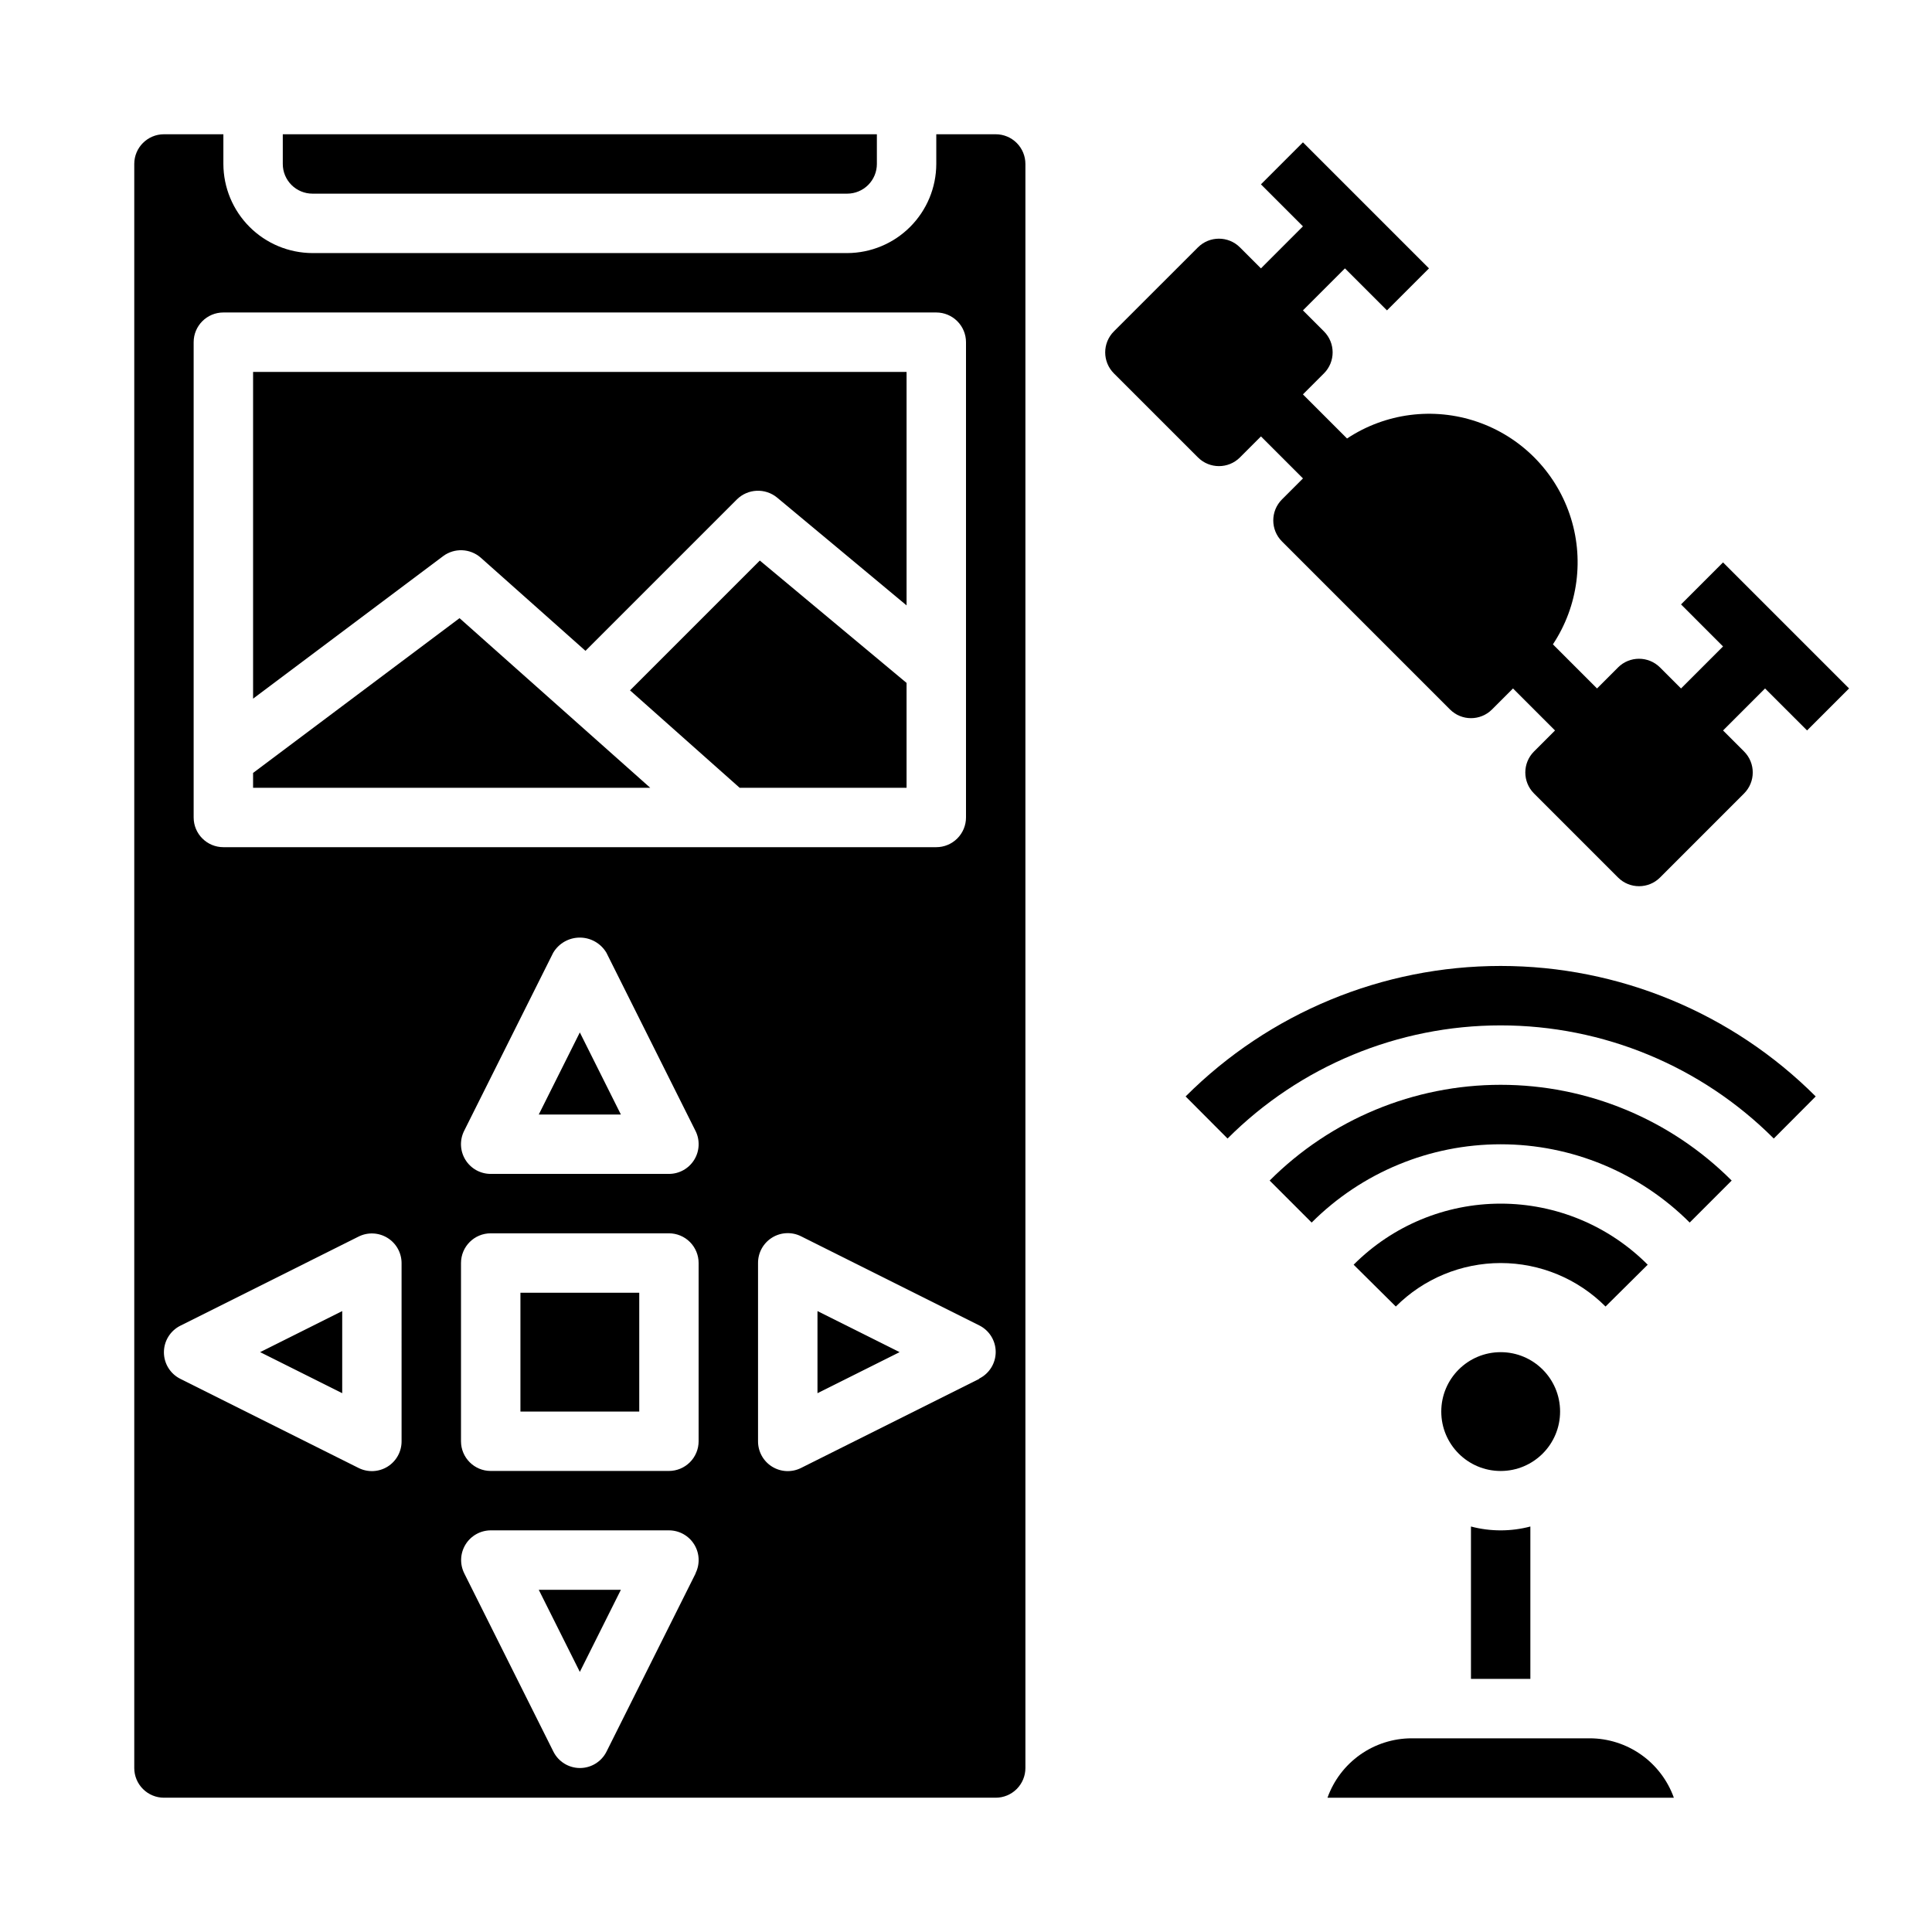 <?xml version="1.0" encoding="UTF-8"?>
<!-- Uploaded to: SVG Repo, www.svgrepo.com, Generator: SVG Repo Mixer Tools -->
<svg fill="#000000" width="800px" height="800px" version="1.1" viewBox="144 144 512 512" xmlns="http://www.w3.org/2000/svg">
 <g>
  <path d="m281.92 486.59h31.488v31.488h-31.488z"/>
  <path d="m297.66 587.07 10.879-21.758h-21.762z"/>
  <path d="m360.64 513.21 21.762-10.879-21.762-10.879z"/>
  <path d="m407.87 179.58h-15.746v7.871c-0.016 6.258-2.512 12.254-6.938 16.68-4.422 4.426-10.418 6.918-16.676 6.938h-141.7c-6.258-0.02-12.254-2.512-16.676-6.938-4.426-4.426-6.922-10.422-6.938-16.68v-7.871h-15.746c-4.348 0-7.871 3.523-7.871 7.871v425.09c0 2.09 0.828 4.09 2.305 5.566 1.477 1.477 3.481 2.305 5.566 2.305h220.42c2.086 0 4.09-0.828 5.566-2.305s2.305-3.477 2.305-5.566v-425.09c0-2.086-0.828-4.09-2.305-5.566-1.477-1.477-3.481-2.305-5.566-2.305zm-212.55 55.105c0-4.348 3.527-7.875 7.875-7.875h188.93c2.09 0 4.09 0.832 5.566 2.309 1.477 1.477 2.309 3.477 2.309 5.566v125.95c0 2.09-0.832 4.09-2.309 5.566-1.477 1.477-3.477 2.309-5.566 2.309h-188.93c-4.348 0-7.875-3.527-7.875-7.875zm132.65 216.68c-1.434 2.32-3.969 3.734-6.699 3.731h-47.23c-2.731 0.004-5.266-1.41-6.699-3.731-1.434-2.32-1.566-5.219-0.348-7.66l23.617-47.23c1.48-2.484 4.156-4.004 7.047-4.004 2.887 0 5.562 1.52 7.043 4.004l23.617 47.23c1.219 2.441 1.09 5.34-0.348 7.66zm-77.547 74.578c0.016 2.738-1.391 5.285-3.715 6.731-2.32 1.445-5.227 1.578-7.676 0.355l-47.23-23.617c-2.672-1.328-4.363-4.059-4.363-7.043s1.691-5.715 4.363-7.047l47.23-23.617c2.434-1.215 5.324-1.086 7.644 0.34 2.316 1.426 3.734 3.945 3.746 6.668zm77.934 35.008-23.617 47.23v0.004c-1.332 2.672-4.059 4.359-7.043 4.359-2.988 0-5.715-1.688-7.047-4.359l-23.617-47.23v-0.004c-1.215-2.434-1.09-5.324 0.336-7.641 1.426-2.32 3.949-3.738 6.672-3.75h47.23c2.731 0 5.266 1.41 6.699 3.731 1.438 2.32 1.566 5.219 0.348 7.66zm0.785-35.008c0 2.09-0.828 4.09-2.305 5.566s-3.477 2.309-5.566 2.309h-47.23c-4.348 0-7.871-3.527-7.871-7.875v-47.23c0-4.348 3.523-7.871 7.871-7.871h47.23c2.09 0 4.09 0.828 5.566 2.305 1.477 1.477 2.305 3.481 2.305 5.566zm74.367-16.531-47.23 23.617c-2.445 1.223-5.356 1.09-7.676-0.355-2.324-1.445-3.731-3.992-3.715-6.731v-47.23c-0.016-2.734 1.391-5.281 3.715-6.727 2.32-1.445 5.231-1.582 7.676-0.359l47.23 23.617c2.672 1.332 4.363 4.059 4.363 7.047 0 2.984-1.691 5.711-4.363 7.043z"/>
  <path d="m271.37 291.76 27.789 24.719 40.148-40.148h-0.004c2.902-2.848 7.484-3.051 10.629-0.473l34.32 28.578v-61.875h-173.18v86.59l50.383-37.785h-0.004c2.992-2.207 7.113-2.043 9.922 0.395z"/>
  <path d="m265.78 307.82-54.711 41.016v3.934h105.25z"/>
  <path d="m234.69 513.21v-21.758l-21.758 10.879z"/>
  <path d="m286.78 439.36h21.762l-10.879-21.758z"/>
  <path d="m565.31 604.67h-47.234c-4.883 0.012-9.641 1.531-13.629 4.348-3.984 2.82-7.004 6.797-8.648 11.395h91.789c-1.645-4.598-4.664-8.574-8.652-11.395-3.984-2.816-8.746-4.336-13.625-4.348z"/>
  <path d="m310.96 326.95 29.051 25.82h44.238v-27.789l-38.887-32.43z"/>
  <path d="m226.81 195.32h141.7c2.086 0 4.09-0.828 5.566-2.305 1.477-1.477 2.305-3.477 2.305-5.566v-7.871h-157.44v7.871c0 2.09 0.828 4.09 2.305 5.566 1.477 1.477 3.481 2.305 5.566 2.305z"/>
  <path d="m458.2 434.57 11.117 11.156v-0.004c19.191-19.199 45.227-29.984 72.375-29.984 27.148 0 53.184 10.785 72.375 29.984l11.117-11.156v0.004c-22.145-22.145-52.18-34.582-83.492-34.582-31.316 0-61.348 12.438-83.492 34.582z"/>
  <path d="m480.47 456.86 11.133 11.133v-0.004c13.285-13.281 31.305-20.742 50.09-20.742 18.785 0 36.805 7.461 50.09 20.742l11.133-11.133-0.004 0.004c-16.23-16.246-38.254-25.375-61.219-25.375-22.965 0-44.988 9.129-61.223 25.375z"/>
  <path d="m580.66 479.16c-10.32-10.359-24.34-16.184-38.965-16.184s-28.645 5.824-38.969 16.184l11.18 11.082c7.367-7.375 17.363-11.523 27.789-11.523 10.426 0 20.422 4.148 27.789 11.523z"/>
  <path d="m557.44 518.08c0 8.695-7.047 15.746-15.742 15.746-8.695 0-15.746-7.051-15.746-15.746s7.051-15.742 15.746-15.742c8.695 0 15.742 7.047 15.742 15.742"/>
  <path d="m533.82 548.54v40.383h15.742v-40.383c-5.16 1.363-10.586 1.363-15.742 0z"/>
  <path d="m611.76 326.45-11.133 11.133 5.566 5.566c3.07 3.074 3.07 8.055 0 11.129l-22.262 22.27c-3.074 3.074-8.059 3.074-11.133 0l-22.27-22.27c-3.074-3.074-3.074-8.055 0-11.129l5.566-5.566-11.133-11.133-5.566 5.566c-3.07 3.074-8.055 3.074-11.129 0l-44.531-44.531c-3.074-3.074-3.074-8.059 0-11.133l5.566-5.566-11.133-11.133-5.566 5.566v0.004c-3.074 3.07-8.055 3.07-11.129 0l-22.281-22.27c-3.07-3.074-3.07-8.059 0-11.133l22.27-22.262h0.004c3.074-3.074 8.055-3.074 11.129 0l5.566 5.566 11.129-11.141-11.129-11.129 11.133-11.133 33.402 33.402-11.133 11.129-11.141-11.129-11.133 11.129 5.566 5.566c3.074 3.074 3.074 8.059 0 11.133l-5.566 5.566 11.691 11.691v-0.004c10.172-6.742 22.895-8.383 34.445-4.445 11.547 3.934 20.617 13.004 24.555 24.555 3.938 11.551 2.293 24.273-4.445 34.445l11.691 11.691 5.566-5.566-0.004-0.004c3.074-3.07 8.059-3.07 11.133 0l5.566 5.566 11.133-11.133-11.133-11.141 11.133-11.133 33.402 33.402-11.133 11.133z"/>
 </g>
</svg>